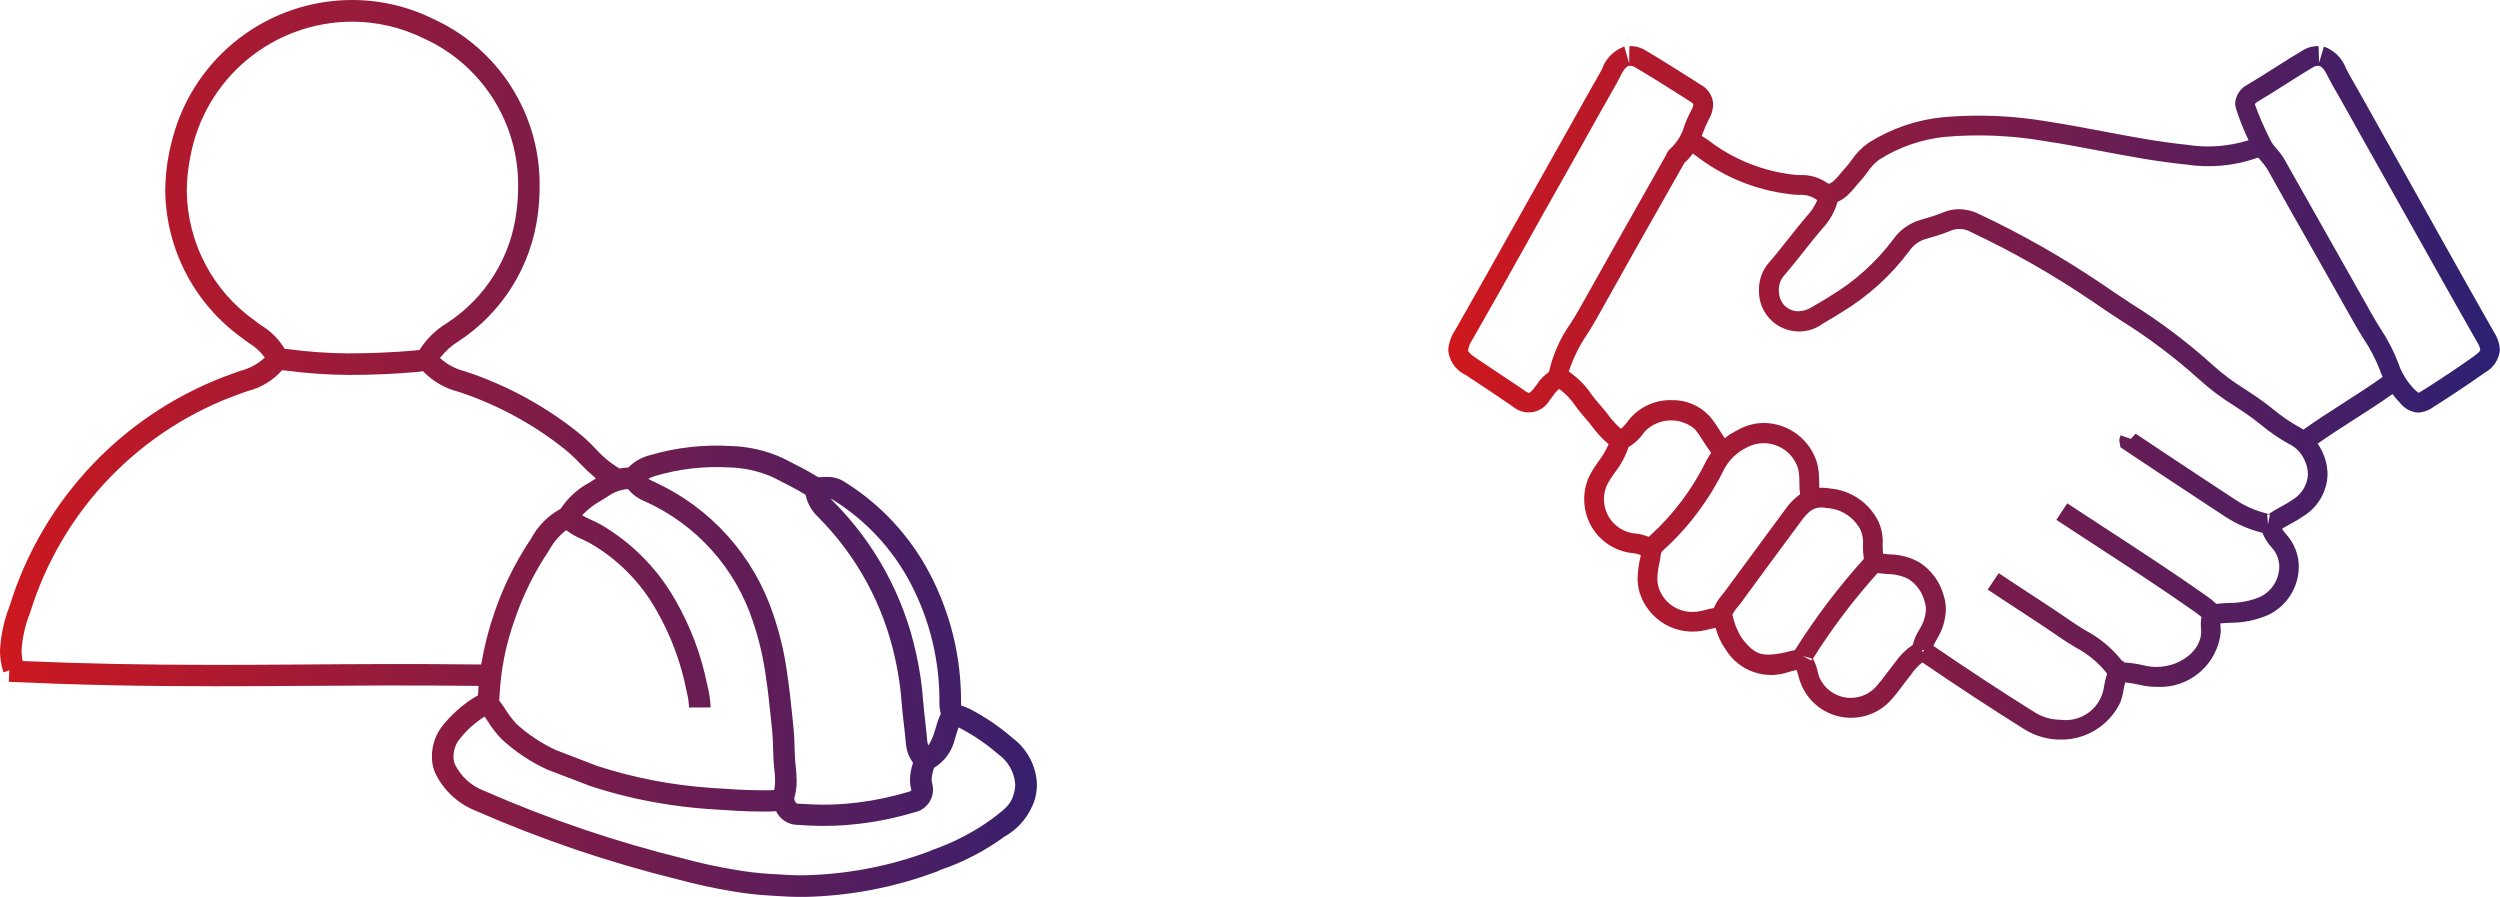 <svg xmlns="http://www.w3.org/2000/svg" xmlns:xlink="http://www.w3.org/1999/xlink" width="125.21" height="44.92" viewBox="0 0 125.21 44.92">
  <defs>
    <linearGradient id="linear-gradient" y1="0.848" x2="1.091" y2="0.824" gradientUnits="objectBoundingBox">
      <stop offset="0" stop-color="#ce181e"/>
      <stop offset="1" stop-color="#2a2075"/>
    </linearGradient>
    <linearGradient id="linear-gradient-2" y1="0.847" x2="1" y2="0.869" xlink:href="#linear-gradient"/>
    <clipPath id="clip-path">
      <path id="Path_4760" data-name="Path 4760" d="M39.137,43.8l-.524-.028a15.853,15.853,0,0,1-1.845-.219,24.831,24.831,0,0,1-2.487-.541,61.651,61.651,0,0,1-10.022-3.4,2.7,2.7,0,0,1-1.478-1.336.951.951,0,0,1-.067-.379,1.4,1.4,0,0,1,.228-.779,4.917,4.917,0,0,1,1.328-1.23c.058.082.114.166.169.25a5.138,5.138,0,0,0,.705.9,8.809,8.809,0,0,0,2.252,1.5l2.156.826a23.765,23.765,0,0,0,3.43.852c.833.144,1.66.245,2.453.3l.284.019c.785.054,1.6.11,2.407.11h.245c.161,0,.325,0,.5-.017a1.2,1.2,0,0,0,1,.683c.189,0,.378.019.566.033a14.786,14.786,0,0,0,2.614-.088,16.219,16.219,0,0,0,2.73-.567,1.169,1.169,0,0,0,.95-1.12,1.357,1.357,0,0,0-.046-.347.666.666,0,0,1-.025-.187,2.114,2.114,0,0,1,.116-.563l.006-.018A2.275,2.275,0,0,0,47.827,37c.036-.105.067-.211.1-.317.025-.089.051-.174.077-.252.036.015.072.034.109.054A10,10,0,0,1,50,37.777a2.026,2.026,0,0,1,.847,1.5,1.737,1.737,0,0,1-.063.45c-.141.527-.352.728-1.118,1.3a11.605,11.605,0,0,1-3.008,1.556c-.05.025-.1.05-.153.07a19.1,19.1,0,0,1-6.283,1.185l-.212,0c-.292,0-.586-.019-.878-.037m7.311-6.656c-.027-.329-.065-.659-.1-.988s-.078-.671-.105-1.006a16.416,16.416,0,0,0-.36-2.449,15.4,15.4,0,0,0-4.172-7.615,1.12,1.12,0,0,1-.1-.112.3.3,0,0,1,.083.039,10.89,10.89,0,0,1,3.934,4.233,12.628,12.628,0,0,1,1.427,5.884,2.227,2.227,0,0,0,.069.619,3.431,3.431,0,0,0-.23.628c-.026.089-.051.176-.09.288a2.279,2.279,0,0,1-.31.672.835.835,0,0,1-.041-.194M35.591,35.431a5.408,5.408,0,0,0-.168-1.123A13.935,13.935,0,0,0,33.8,30.013a10.139,10.139,0,0,0-3.748-3.761c-.141-.079-.29-.147-.438-.215a3.994,3.994,0,0,1-.457-.232,3.871,3.871,0,0,1,.94-.728l.322-.2a2.055,2.055,0,0,1,.978-.379l.058,0a2.118,2.118,0,0,0,.878.627,9.993,9.993,0,0,1,5.374,5.995,14.6,14.6,0,0,1,.657,2.812c.11.722.183,1.446.258,2.172l.053.512c.028.282.036.565.044.846.009.343.019.686.059,1.027a5.2,5.2,0,0,1,.043.61,2.172,2.172,0,0,1-.045.469c-.137.011-.29.012-.469.013h-.181c-.774,0-1.566-.056-2.333-.108l-.283-.02a23.695,23.695,0,0,1-5.6-1.091l-2.077-.8a7.723,7.723,0,0,1-1.945-1.288,4.423,4.423,0,0,1-.559-.724c-.107-.159-.212-.317-.328-.47a.968.968,0,0,0,.012-.134A13.3,13.3,0,0,1,25.79,31a14.656,14.656,0,0,1,1.642-3.333l.079-.122a3.2,3.2,0,0,1,.845-.992,3.681,3.681,0,0,0,.81.462c.122.057.246.112.361.176a8.928,8.928,0,0,1,3.345,3.369,13.093,13.093,0,0,1,1.518,4.075,3.93,3.93,0,0,1,.121.8ZM31.4,24.412h0Zm8.376,15.581a3.021,3.021,0,0,0,.124-.9,6.647,6.647,0,0,0-.05-.736c-.039-.31-.045-.62-.054-.93s-.018-.619-.05-.929l-.052-.51c-.077-.742-.151-1.485-.264-2.221a15.479,15.479,0,0,0-.708-3.014,11.172,11.172,0,0,0-5.939-6.612,2.824,2.824,0,0,1-.314-.162,1.642,1.642,0,0,1,.37-.148,10.825,10.825,0,0,1,3.677-.42,5.717,5.717,0,0,1,2.168.479l.185.093c.518.262,1.012.508,1.479.8a2.065,2.065,0,0,0,.6,1.085,14.332,14.332,0,0,1,3.878,7.09,15.286,15.286,0,0,1,.337,2.292c.027.347.067.694.108,1.041.037.318.073.637.1.953a1.9,1.9,0,0,0,.357.96,2.9,2.9,0,0,0-.154.846,2.192,2.192,0,0,0,.075.534.338.338,0,0,1-.169.08,15.216,15.216,0,0,1-2.547.533,13.377,13.377,0,0,1-2.42.084c-.2-.014-.4-.03-.569-.03h-.025a.361.361,0,0,1-.14-.25M1.135,33.1a2.421,2.421,0,0,1-.056-.521,6.261,6.261,0,0,1,.434-1.91A16.928,16.928,0,0,1,12.1,19.694l.3-.107a3.38,3.38,0,0,0,1.726-1.045,1.4,1.4,0,0,1,.144.012,25.424,25.424,0,0,0,3.222.224c1.163,0,2.29-.051,3.346-.144l.146-.015.2-.028a3.726,3.726,0,0,0,1.787,1.032,17.252,17.252,0,0,1,5.275,2.843,8.016,8.016,0,0,1,.8.743,10.1,10.1,0,0,0,.8.752l-.019.012-.3.193a3.958,3.958,0,0,0-1.452,1.32,3.61,3.61,0,0,0-1.466,1.473l-.077.118a15.748,15.748,0,0,0-1.761,3.578,16.085,16.085,0,0,0-.671,2.626c-3.368-.04-6.239-.021-8.989,0-1.456.009-2.877.019-4.321.019-3.571,0-6.5-.058-9.653-.192M14.392,17.483l-.14-.015a3.362,3.362,0,0,0-1.146-1.157c-.12-.084-.238-.168-.352-.258a8.073,8.073,0,0,1-3.4-6.467,8.981,8.981,0,0,1,.191-1.8,8.249,8.249,0,0,1,8.087-6.7,8.1,8.1,0,0,1,3.574.83A8.054,8.054,0,0,1,25.95,9.34a9.778,9.778,0,0,1-.083,1.258,7.78,7.78,0,0,1-3.477,5.579,4.2,4.2,0,0,0-1.382,1.353c-.071,0-.155.014-.271.028-1.026.09-2.123.138-3.323.141a24.188,24.188,0,0,1-3.022-.217M17.633,0A9.3,9.3,0,0,0,8.669,6.834q-.1.357-.18.73c0,.012-.006.025-.008.037a10.061,10.061,0,0,0-.206,1.985A9.22,9.22,0,0,0,12.084,16.9c.128.1.262.2.4.291a2.725,2.725,0,0,1,.78.717,2.777,2.777,0,0,1-1.225.665l-.314.112A17.984,17.984,0,0,0,.473,30.375,7.033,7.033,0,0,0,0,32.581a3.4,3.4,0,0,0,.175,1.092l.291-.1-.025.576c3.42.154,6.516.221,10.346.221,1.446,0,2.87-.009,4.328-.018,2.713-.017,5.54-.037,8.853,0-.013.159-.02.317-.027.476l-.012,0a6.115,6.115,0,0,0-1.863,1.653,2.488,2.488,0,0,0-.434,1.413,2.005,2.005,0,0,0,.161.815A3.8,3.8,0,0,0,23.808,40.6,62.608,62.608,0,0,0,34,44.058a26.358,26.358,0,0,0,2.592.565,16.39,16.39,0,0,0,1.974.231l.5.03c.315.019.631.038.946.038l.25,0A20.128,20.128,0,0,0,46.9,43.66a.826.826,0,0,0,.174-.082h0a12,12,0,0,0,3.243-1.683,3.24,3.24,0,0,0,1.518-1.883,2.8,2.8,0,0,0,.1-.73,3.049,3.049,0,0,0-1.213-2.314,11.109,11.109,0,0,0-2.091-1.431,2.489,2.489,0,0,0-.492-.2c0-.062,0-.13-.006-.2a13.705,13.705,0,0,0-1.553-6.382,11.943,11.943,0,0,0-4.32-4.646,1.573,1.573,0,0,0-.85-.224c-.125,0-.251.011-.431.014-.528-.329-1.082-.607-1.618-.876l-.186-.093a6.646,6.646,0,0,0-2.579-.592,11.852,11.852,0,0,0-4.037.457,2.277,2.277,0,0,0-1.09.62c-.054,0-.11.006-.165.012a2.437,2.437,0,0,0-.279.038,5.225,5.225,0,0,1-1.211-1.006,8.633,8.633,0,0,0-.911-.84A18.262,18.262,0,0,0,23.3,18.6a2.839,2.839,0,0,1-1.265-.672A3.619,3.619,0,0,1,23,17.069a8.932,8.932,0,0,0,3.936-6.328,10.906,10.906,0,0,0,.091-1.4A9.1,9.1,0,0,0,21.682.94,9.171,9.171,0,0,0,17.633,0Z" transform="translate(0 0)" fill="url(#linear-gradient)"/>
    </clipPath>
    <clipPath id="clip-path-2">
      <path id="Path_4761" data-name="Path 4761" d="M17.759,30.545l.444.126v.008a.947.947,0,0,1-.008.1Zm.4-.027,0,.005,0-.005m5.567-.268h.111l-.068.1ZM18.557,31.5a2,2,0,0,1-.073-.245,2.148,2.148,0,0,0-.218-.578,31.32,31.32,0,0,1,3.241-4.287c.166.025.335.04.5.054a2.287,2.287,0,0,1,1.052.251,1.907,1.907,0,0,1,.8,1.116,1.3,1.3,0,0,1,.066.407,2.012,2.012,0,0,1-.3.956l-.058.1a2.4,2.4,0,0,0-.3.713,3.279,3.279,0,0,0-.879.872l-.15.193c-.108.133-.21.271-.314.409-.148.2-.294.395-.459.578a1.713,1.713,0,0,1-2.923-.542m22.477-8.018a.289.289,0,0,1,.136-.021l-.1.485ZM14.693,29.631a3.416,3.416,0,0,1-.46-1.155,1.7,1.7,0,0,1,.255-.374c.056-.071.111-.139.158-.2.971-1.334,1.954-2.66,2.936-3.985l.067-.093c.427-.574.7-.8,1.322-.689a2.035,2.035,0,0,1,1.7,1.141,1.619,1.619,0,0,1,.1.707,3.524,3.524,0,0,0,.051.692,33.235,33.235,0,0,0-3.409,4.5.882.882,0,0,0-.052.078,3.032,3.032,0,0,0-.322.071l-.151.037a4.316,4.316,0,0,1-.862.118c-.539,0-.868-.228-1.331-.843M10.535,27.1a1.608,1.608,0,0,1-.061-.445,4.314,4.314,0,0,1,.123-.862c.014-.075.025-.15.035-.222.026-.2.035-.234.114-.3a13.359,13.359,0,0,0,3.041-4.019,2.52,2.52,0,0,1,1.149-1.14l.118-.061a1.8,1.8,0,0,1,2.471,1.115,2.789,2.789,0,0,1,.061.669,4.734,4.734,0,0,0,.035.61,3.259,3.259,0,0,0-.765.791l-.068.092q-1.476,1.992-2.939,3.99l-.132.168a2.341,2.341,0,0,0-.413.659,4.311,4.311,0,0,0-.452.1l-.155.039a1.865,1.865,0,0,1-.453.055A1.756,1.756,0,0,1,10.535,27.1M9.372,24.412A1.723,1.723,0,0,1,7.8,22.68a1.646,1.646,0,0,1,.214-.817c.1-.179.221-.348.34-.517a4.219,4.219,0,0,0,.675-1.262,2.472,2.472,0,0,0,.8-.766,1.839,1.839,0,0,1,2.52-.138,4.923,4.923,0,0,1,.42.6,6.592,6.592,0,0,0,.4.586,4.839,4.839,0,0,0-.251.415,12.469,12.469,0,0,1-2.8,3.73c-.027.022-.053.046-.077.068a2.287,2.287,0,0,0-.66-.167M7.991,18.44c-.132-.167-.265-.334-.408-.491s-.278-.335-.411-.51A4.222,4.222,0,0,0,6.036,16.3a7.61,7.61,0,0,1,.95-1.911c.159-.257.319-.513.465-.776q2.164-3.876,4.362-7.733c.005-.012.013-.023.017-.033a2.458,2.458,0,0,0,.414-.462,3.922,3.922,0,0,1,.372.263,9.476,9.476,0,0,0,4.445,1.762,4.179,4.179,0,0,0,.524.043,1.273,1.273,0,0,1,.744.163,1.67,1.67,0,0,0,.155.1,2.6,2.6,0,0,1-.5.769c-.327.381-.637.773-.948,1.166-.325.412-.651.824-1,1.223a2.031,2.031,0,0,0-.472,1.339,2.007,2.007,0,0,0,3.212,1.677l.351-.207c.187-.11.373-.22.554-.338A11.9,11.9,0,0,0,23.1,10.251a1.5,1.5,0,0,1,.847-.6l.218-.065a8.363,8.363,0,0,0,.994-.337,1.13,1.13,0,0,1,1.016.063,44.45,44.45,0,0,1,6.061,3.456c.46.319.929.628,1.4.938a28.085,28.085,0,0,1,4,3.012,11.908,11.908,0,0,0,1.725,1.291c.215.14.427.28.637.425.245.169.479.353.714.537a9.279,9.279,0,0,0,1.364.939,1.609,1.609,0,0,1,.738.677,1.781,1.781,0,0,1,.245.858,1.577,1.577,0,0,1-.738,1.255,6.086,6.086,0,0,1-.6.361,7.108,7.108,0,0,0-.681.408l0-.051a4.853,4.853,0,0,1-1.582-.679l-1.523-1c-1.167-.771-2.335-1.543-3.506-2.328l-.242.261-.509-.178a.574.574,0,0,0-.066.263l.055.334.218.148c1.165.781,2.336,1.552,3.505,2.325l1.521,1a5.944,5.944,0,0,0,1.868.811,2.355,2.355,0,0,0,.473.747,1.416,1.416,0,0,1,.371.966,1.7,1.7,0,0,1-.964,1.5,3.959,3.959,0,0,1-1.561.3c-.217.012-.433.025-.628.047a4.421,4.421,0,0,0-.53-.425c-1.665-1.174-3.4-2.3-5.071-3.39-.623-.406-1.245-.81-1.866-1.22l-.546.828q.936.613,1.872,1.223c1.666,1.085,3.389,2.207,5.038,3.367a3.709,3.709,0,0,1,.36.278,1.562,1.562,0,0,0-.036.349,2.284,2.284,0,0,0,.012.24,1.277,1.277,0,0,1,.007.143c0,1.1-1.4,2-2.76,1.713l-.111-.024a6.025,6.025,0,0,0-.966-.148.642.642,0,0,0-.154-.114,5.713,5.713,0,0,0-1.805-1.492c-.219-.135-.438-.268-.648-.413-.749-.52-1.511-1.019-2.275-1.517-.475-.31-.949-.621-1.421-.936l-.551.822c.475.319.955.63,1.432.943.755.493,1.51.986,2.251,1.5.225.155.46.3.7.443a4.945,4.945,0,0,1,1.518,1.225A.665.665,0,0,0,33,31.44a3.69,3.69,0,0,0-.151.606A1.937,1.937,0,0,1,30.66,33.74a2.43,2.43,0,0,1-1.3-.382c-1.587-.992-3.246-2.079-5.062-3.317a2.311,2.311,0,0,1,.146-.285l.063-.115a2.932,2.932,0,0,0,.418-1.428,2.315,2.315,0,0,0-.113-.709,2.866,2.866,0,0,0-1.216-1.649,3.138,3.138,0,0,0-1.5-.4c-.105-.009-.213-.017-.315-.029a2.9,2.9,0,0,1-.022-.449,2.457,2.457,0,0,0-.2-1.141,2.98,2.98,0,0,0-2.419-1.677,2.5,2.5,0,0,0-.554-.036c-.005-.1-.008-.2-.009-.3a3.687,3.687,0,0,0-.094-.911,2.8,2.8,0,0,0-2.668-2.037,2.64,2.64,0,0,0-1.228.306l-.207.108a3.6,3.6,0,0,0-.53.345c-.087-.123-.166-.25-.246-.376a5.793,5.793,0,0,0-.507-.717,2.5,2.5,0,0,0-1.91-.81,2.67,2.67,0,0,0-2.16,1.012,2.121,2.121,0,0,1-.376.423,4.1,4.1,0,0,1-.656-.719m8.825-5.475a1.117,1.117,0,0,1-.26-.753,1.052,1.052,0,0,1,.232-.691c.353-.408.689-.832,1.024-1.255.3-.384.606-.767.925-1.138a3.174,3.174,0,0,0,.756-1.334,1.811,1.811,0,0,0,.534-.359,4.142,4.142,0,0,0,.356-.392c.062-.076.124-.151.19-.22a5.555,5.555,0,0,0,.417-.511,2.52,2.52,0,0,1,.594-.634A7.611,7.611,0,0,1,24.91,4.543a19.494,19.494,0,0,1,4.944.21c.932.14,1.856.316,2.783.491,1.388.264,2.822.535,4.266.681a7.446,7.446,0,0,0,3.665-.342c.055.069.113.136.169.2a2.324,2.324,0,0,1,.271.354q1.165,2.083,2.345,4.156,1.027,1.811,2.046,3.622c.139.246.289.488.437.731a7.894,7.894,0,0,1,.807,1.535c.047.136.1.266.154.391-.639.456-1.313.886-1.964,1.305-.675.433-1.348.865-2,1.33-.091-.061-.19-.117-.3-.175a8.4,8.4,0,0,1-1.216-.843c-.251-.2-.5-.393-.762-.573-.215-.148-.435-.293-.656-.438A10.914,10.914,0,0,1,38.318,16a28.756,28.756,0,0,0-4.141-3.121c-.462-.306-.925-.613-1.382-.928A45.33,45.33,0,0,0,26.6,8.419a2.329,2.329,0,0,0-1.024-.252,2.038,2.038,0,0,0-.816.174,7.487,7.487,0,0,1-.877.294l-.226.068a2.512,2.512,0,0,0-1.376.985,11.018,11.018,0,0,1-3.142,2.828c-.166.11-.338.21-.51.31l-.374.222a1.372,1.372,0,0,1-.724.233.976.976,0,0,1-.718-.318M48.4,17.2a3.463,3.463,0,0,1-.823-1.339,8.721,8.721,0,0,0-.9-1.734c-.141-.229-.284-.459-.414-.692q-1.02-1.818-2.048-3.628Q43.039,7.735,41.87,5.656a3.06,3.06,0,0,0-.386-.517,2.055,2.055,0,0,1-.253-.332,15.667,15.667,0,0,1-.836-1.9.412.412,0,0,1,.143-.124c.471-.277.931-.571,1.39-.864.479-.3.959-.611,1.448-.895A.5.5,0,0,1,43.621.99V.985c.2.079.3.27.462.587.048.1.1.193.149.284q.8,1.4,1.577,2.805.561,1,1.125,2,.947,1.676,1.887,3.356c.9,1.6,1.794,3.206,2.706,4.8a.957.957,0,0,1,.162.4c0,.022-.024.108-.336.328-.772.55-1.595,1.1-2.517,1.683-.167.108-.235.131-.235.138h0a.889.889,0,0,1-.2-.172m-44.6.039C3.1,16.76,2.4,16.3,1.7,15.83l-.279-.186c-.283-.187-.427-.323-.427-.409A1.243,1.243,0,0,1,1.2,14.72c.918-1.6,1.818-3.207,2.718-4.816q.9-1.622,1.818-3.239c.387-.683.77-1.368,1.154-2.054.513-.921,1.027-1.841,1.55-2.755.052-.092.1-.189.15-.285.162-.324.268-.517.475-.591V.99a.459.459,0,0,1,.225.03c.8.469,1.588.968,2.373,1.465l.456.29c.026.016.156.1.156.15a.691.691,0,0,1-.111.3,6.575,6.575,0,0,0-.335.757,2.47,2.47,0,0,1-.7,1.154.629.629,0,0,0-.207.3Q8.747,9.274,6.588,13.127c-.139.248-.291.494-.443.739a6.747,6.747,0,0,0-1.1,2.456,2.235,2.235,0,0,0-.609.627c-.043.062-.088.123-.137.181a.971.971,0,0,1-.241.245.655.655,0,0,1-.257-.137M9.075,0,9.064.495l0,.371L8.819.021a1.855,1.855,0,0,0-1.11,1.108c-.04.08-.079.162-.125.238-.523.918-1.038,1.84-1.555,2.762q-.573,1.027-1.15,2.05Q3.963,7.8,3.059,9.421c-.9,1.607-1.8,3.211-2.712,4.806A2.019,2.019,0,0,0,0,15.235,1.53,1.53,0,0,0,.871,16.47l.28.184c.7.463,1.4.924,2.086,1.4a1.215,1.215,0,0,0,1.832-.3c.059-.072.112-.146.167-.222a1.522,1.522,0,0,1,.324-.363,3.5,3.5,0,0,1,.824.871c.151.2.3.395.466.577.126.139.243.287.359.437a5.034,5.034,0,0,0,.824.883,3.991,3.991,0,0,1-.494.844c-.136.194-.272.389-.389.6A2.649,2.649,0,0,0,6.81,22.68,2.7,2.7,0,0,0,9.285,25.4a1.287,1.287,0,0,1,.358.091q-.007.052-.016.1a5.151,5.151,0,0,0-.142,1.06,2.575,2.575,0,0,0,.1.718,2.782,2.782,0,0,0,3.348,1.87L13.1,29.2c.1-.026.2-.05.291-.068a3.33,3.33,0,0,0,.511,1.1,2.665,2.665,0,0,0,3.192,1.1l.19-.047c.055-.014.11-.028.164-.038a2.234,2.234,0,0,1,.079.26,3.159,3.159,0,0,0,.111.36,2.7,2.7,0,0,0,4.578.841c.186-.206.351-.427.516-.65.1-.128.191-.255.292-.381l.164-.21a2.655,2.655,0,0,1,.558-.6c1.825,1.244,3.491,2.338,5.089,3.335a3.4,3.4,0,0,0,1.826.532,3.27,3.27,0,0,0,3-1.864,3.392,3.392,0,0,0,.165-.641,3.308,3.308,0,0,1,.078-.36,5.506,5.506,0,0,1,.724.122l.113.024a3.675,3.675,0,0,0,.74.076,3.051,3.051,0,0,0,3.212-2.758,2.125,2.125,0,0,0-.013-.245c0-.041-.008-.089-.008-.138,0-.012,0-.025,0-.037.157-.013.316-.023.474-.031a4.763,4.763,0,0,0,1.942-.4A2.7,2.7,0,0,0,42.6,26.088a2.424,2.424,0,0,0-.625-1.629,1.5,1.5,0,0,1-.213-.287c.138-.086.281-.164.425-.242a6.79,6.79,0,0,0,.7-.424,2.527,2.527,0,0,0,1.153-2.06,2.753,2.753,0,0,0-.37-1.337c-.039-.069-.079-.137-.123-.2.593-.417,1.2-.807,1.813-1.2.638-.411,1.3-.831,1.932-1.28a4.648,4.648,0,0,0,.393.458,1.241,1.241,0,0,0,.886.468,1.488,1.488,0,0,0,.79-.292c.932-.59,1.768-1.15,2.555-1.708a1.435,1.435,0,0,0,.755-1.136,1.793,1.793,0,0,0-.293-.888c-.909-1.595-1.805-3.195-2.7-4.795Q48.742,7.858,47.8,6.178q-.565-1-1.122-2c-.526-.939-1.05-1.878-1.583-2.812-.044-.076-.085-.157-.126-.238A1.853,1.853,0,0,0,43.858.021l-.242.814L43.591,0a1.4,1.4,0,0,0-.709.165c-.5.293-.995.605-1.485.919-.45.286-.9.573-1.361.844a1.127,1.127,0,0,0-.623.936.859.859,0,0,0,.039.257,11.966,11.966,0,0,0,.632,1.593A6.738,6.738,0,0,1,37,4.943c-1.4-.143-2.814-.41-4.182-.67-.937-.177-1.875-.355-2.818-.5a20.479,20.479,0,0,0-5.193-.215,8.588,8.588,0,0,0-3.752,1.282,3.325,3.325,0,0,0-.858.877,4.379,4.379,0,0,1-.343.422c-.081.087-.157.179-.235.271a2.851,2.851,0,0,1-.268.3c-.178.167-.261.18-.283.18a.282.282,0,0,1-.142-.069,2.16,2.16,0,0,0-1.3-.361,3,3,0,0,1-.4-.03,8.55,8.55,0,0,1-3.992-1.562,4.947,4.947,0,0,0-.539-.371c.021-.052.042-.105.061-.156a5.6,5.6,0,0,1,.282-.644,1.612,1.612,0,0,0,.231-.771,1.151,1.151,0,0,0-.616-.986L12.2,1.65c-.794-.5-1.589-1.008-2.4-1.483A1.389,1.389,0,0,0,9.075,0Z" fill="url(#linear-gradient-2)"/>
    </clipPath>
  </defs>
  <g id="Group_6326" data-name="Group 6326" transform="translate(-127.025 -6387.578)">
    <g id="Group_5937" data-name="Group 5937" transform="translate(127.025 6387.578)">
      <g id="Group_3789" data-name="Group 3789" transform="translate(0 0)" clip-path="url(#clip-path)">
        <rect id="Rectangle_7036" data-name="Rectangle 7036" width="51.931" height="44.92" transform="translate(0 0)" fill="url(#linear-gradient)"/>
      </g>
    </g>
    <g id="Group_5938" data-name="Group 5938" transform="translate(199.558 6389.887)">
      <g id="Group_3791" data-name="Group 3791" clip-path="url(#clip-path-2)">
        <rect id="Rectangle_7037" data-name="Rectangle 7037" width="52.678" height="34.729" transform="translate(0 0)" fill="url(#linear-gradient-2)"/>
      </g>
    </g>
  </g>
</svg>

